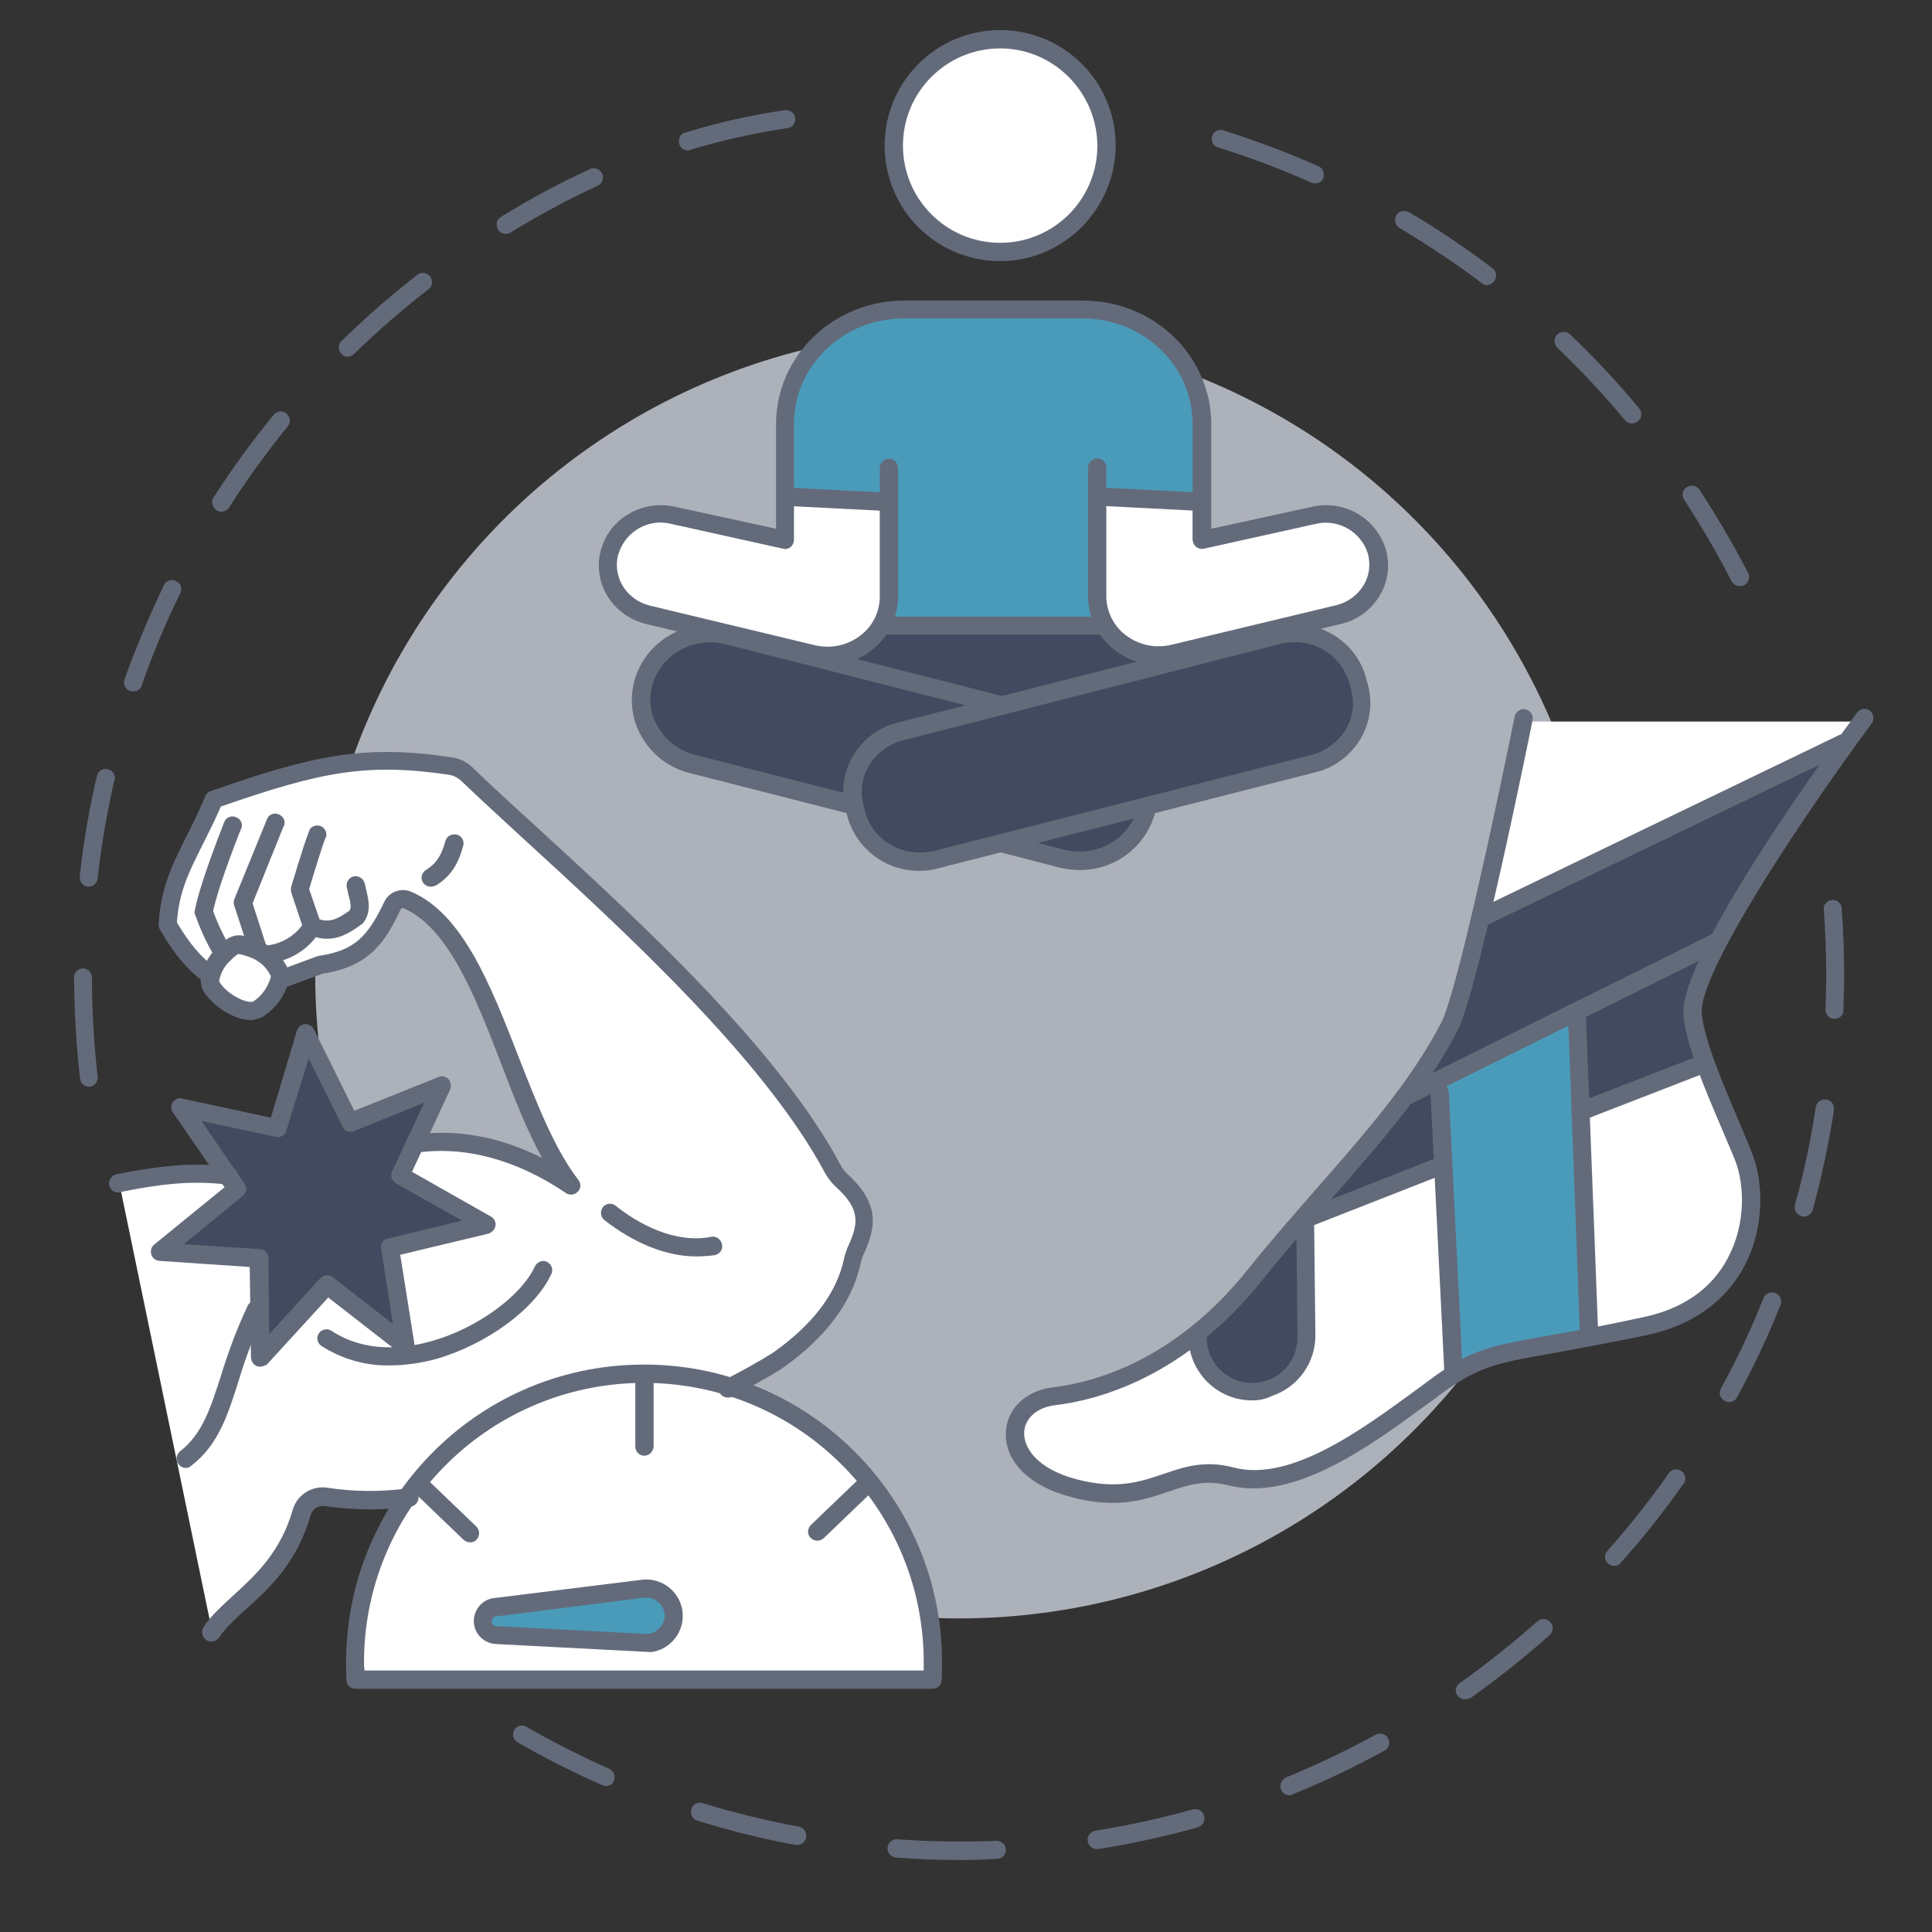 <?xml version="1.0" encoding="utf-8"?>
<!-- Generator: Adobe Illustrator 22.0.1, SVG Export Plug-In . SVG Version: 6.00 Build 0)  -->
<svg version="1.1" id="Layer_1" xmlns="http://www.w3.org/2000/svg" xmlns:xlink="http://www.w3.org/1999/xlink" x="0px" y="0px"
	 viewBox="0 0 475 475" style="enable-background:new 0 0 475 475;" xml:space="preserve">
<rect x="0" y="0" width="475" height="475" fill="#333333" stroke="none"/>
<style type="text/css">
	.st0{fill:#636B7B;}
	.st1{fill:#ADB1BA;}
	.st2{fill:#FFFFFF;}
	.st3{fill:#414A5E;}
	.st4{fill:#4A9BBA;}
</style>
<title>strengthening</title>
<path class="st0" d="M21.9,267.2c-1.1,0-2.1-0.9-2.2-2c-1-8.3-1.4-16.6-1.5-24.9c0-1.2,1-2.2,2.2-2.2l0,0l0,0c1.2,0,2.2,1,2.2,2.2
	l0,0c0,8.1,0.5,16.3,1.4,24.4c0.1,1.2-0.7,2.3-2,2.5l0,0H21.9z M21.8,218h-0.2c-1.2-0.1-2.1-1.3-2-2.5c0.9-8.3,2.3-16.5,4.2-24.6
	c0.2-1.2,1.4-2.1,2.6-1.8c1.2,0.2,2.1,1.4,1.8,2.6c0,0.1,0,0.2-0.1,0.2c-1.8,7.9-3.2,16-4.1,24C23.9,217.1,22.9,218,21.8,218z
	 M32.8,170c-0.3,0-0.5,0-0.8-0.1c-1.2-0.4-1.8-1.7-1.4-2.8l0,0c2.8-7.8,6-15.5,9.6-23c0.4-1.2,1.7-1.8,2.9-1.3
	c1.2,0.4,1.8,1.7,1.3,2.9c-0.1,0.2-0.1,0.3-0.2,0.4c-3.6,7.3-6.7,14.8-9.4,22.5C34.6,169.4,33.7,170,32.8,170L32.8,170z M54.4,125.8
	c-0.4,0-0.9-0.1-1.2-0.4c-1-0.7-1.4-2.1-0.7-3.1c4.5-7,9.4-13.7,14.6-20.1c0.7-1,2.1-1.4,3.1-0.7c1,0.7,1.4,2.1,0.7,3.1
	c-0.1,0.1-0.2,0.3-0.3,0.4c-5.1,6.3-9.9,12.9-14.3,19.8C55.9,125.4,55.2,125.8,54.4,125.8L54.4,125.8z M85.5,87.7
	c-1.2,0-2.2-1-2.2-2.3c0-0.6,0.2-1.2,0.7-1.6c2.2-2.1,4.4-4.2,6.6-6.2c3.9-3.5,8-6.9,12.2-10.2c1.1-0.6,2.4-0.3,3.1,0.8
	c0.5,0.9,0.4,2-0.3,2.7c-4.1,3.2-8.1,6.5-11.9,9.9c-2.2,2-4.4,4-6.5,6.1C86.6,87.4,86.1,87.7,85.5,87.7z M124.3,57.5
	c-1.2,0-2.2-1-2.2-2.3c0-0.8,0.4-1.5,1.1-1.9c7.1-4.4,14.4-8.3,22-11.8c1.2-0.4,2.5,0.2,2.9,1.4c0.4,1-0.1,2.2-1,2.7
	c-7.4,3.4-14.6,7.3-21.5,11.5C125.2,57.4,124.8,57.5,124.3,57.5z M169.1,37c-1.2,0-2.2-1-2.2-2.3c0-1,0.6-1.9,1.6-2.1
	c8-2.5,16.1-4.3,24.4-5.5c1.2-0.2,2.4,0.6,2.6,1.8s-0.6,2.4-1.8,2.6c-0.1,0-0.1,0-0.2,0c-8,1.2-15.9,3-23.7,5.3
	C169.5,37,169.3,37,169.1,37z"/>
<path class="st0" d="M236.1,457.3c-5.2,0-10.5-0.2-15.8-0.6c-1.2-0.1-2.2-1.2-2.1-2.4s1.2-2.2,2.4-2.1c8.1,0.6,16.3,0.7,24.4,0.4
	c1.2,0,2.3,0.9,2.3,2.1c0.1,1.2-0.9,2.3-2.1,2.3l0,0C242.2,457.2,239.1,457.3,236.1,457.3z M269.6,454.6c-1.2,0-2.2-1-2.2-2.3
	c0-1.1,0.8-2,1.9-2.2c8-1.3,16-3,23.8-5.2c1.2-0.4,2.5,0.2,2.9,1.4c0.4,1.2-0.2,2.5-1.4,2.9c-0.1,0-0.2,0-0.2,0.1
	c-8,2.2-16.1,4-24.3,5.3L269.6,454.6z M196,453.6c-0.1,0-0.3,0-0.4,0c-8.2-1.5-16.2-3.5-24.2-6c-1.2-0.4-1.8-1.7-1.4-2.9
	c0.4-1.1,1.6-1.8,2.7-1.4c7.8,2.4,15.7,4.3,23.7,5.8c1.2,0.2,2,1.4,1.8,2.6C198,452.8,197.1,453.6,196,453.6L196,453.6z M317,441.4
	c-1.2,0-2.2-1-2.2-2.3c0-0.9,0.6-1.7,1.4-2.1c7.5-3.1,14.9-6.6,22-10.5c1.1-0.6,2.5-0.2,3.1,0.9s0.2,2.4-0.9,3l0,0
	c-7.3,4-14.8,7.6-22.5,10.7C317.6,441.4,317.3,441.4,317,441.4z M149,439.1c-0.3,0-0.6-0.1-0.9-0.2c-7.1-3.1-14-6.6-20.8-10.5
	c-1.1-0.6-1.5-1.9-0.9-3s1.9-1.5,3-0.9c0,0,0.1,0,0.1,0.1c6.6,3.8,13.4,7.2,20.3,10.3c1.1,0.5,1.6,1.8,1.1,3
	C150.7,438.6,149.9,439.1,149,439.1z M360.2,417.8c-1.2,0-2.3-1-2.3-2.2c0-0.7,0.4-1.4,1-1.8c6.6-4.7,13-9.8,19.1-15.2
	c1-0.8,2.4-0.7,3.2,0.3c0.8,0.9,0.7,2.2-0.2,3.1c-6.2,5.5-12.7,10.7-19.5,15.5C361.1,417.6,360.6,417.8,360.2,417.8L360.2,417.8z
	 M396.9,385c-1.2,0-2.3-1-2.3-2.2c0-0.6,0.2-1.1,0.6-1.5c5.4-6.1,10.5-12.5,15.1-19.1c0.7-1,2.1-1.3,3.1-0.5c1,0.7,1.3,2.1,0.5,3.1
	c-4.8,6.8-9.9,13.3-15.5,19.5C398.1,384.7,397.5,385,396.9,385z M425.1,344.7c-0.4,0-0.7-0.1-1.1-0.3c-1.1-0.6-1.5-2-0.9-3
	c3.9-7.1,7.4-14.5,10.4-22.1c0.4-1.2,1.7-1.8,2.9-1.4c1.2,0.4,1.8,1.7,1.4,2.9c0,0.1,0,0.1-0.1,0.2c-3.1,7.7-6.6,15.2-10.6,22.5
	C426.7,344.3,425.9,344.7,425.1,344.7L425.1,344.7z M443.5,299.1c-0.2,0-0.4,0-0.6-0.1c-1.2-0.3-1.9-1.6-1.6-2.8
	c2.2-7.8,3.9-15.8,5.1-23.9c0.1-1.2,1.2-2.1,2.5-2c1.2,0.1,2.1,1.2,2,2.5c0,0.1,0,0.2,0,0.2c-1.3,8.2-3,16.3-5.2,24.4
	C445.4,298.4,444.5,299.1,443.5,299.1L443.5,299.1z M451,250.5L451,250.5c-1.3,0-2.2-1.1-2.2-2.3l0,0c0.1-2.8,0.2-5.7,0.2-8.6
	c0-5.2-0.2-10.5-0.6-15.8c-0.2-1.2,0.7-2.4,1.9-2.5c1.2-0.2,2.4,0.7,2.5,1.9c0,0.1,0,0.2,0,0.3c0.4,5.4,0.6,10.8,0.6,16.1
	c0,2.9-0.1,5.9-0.2,8.8C453.3,249.5,452.3,250.5,451,250.5L451,250.5z"/>
<path class="st0" d="M427.7,144.1c-0.8,0-1.6-0.5-2-1.2c-3.5-6.9-7.4-13.5-11.6-20c-0.7-1-0.5-2.4,0.6-3.1c1-0.7,2.4-0.5,3.1,0.6
	c0,0,0,0.1,0.1,0.1c4.3,6.6,8.3,13.4,11.9,20.4c0.5,1.1,0.1,2.4-1,3C428.4,144,428,144.1,427.7,144.1z M401.2,104.1
	c-0.7,0-1.3-0.3-1.7-0.8c-5.2-6.3-10.8-12.2-16.6-17.8c-0.9-0.9-0.9-2.3-0.1-3.2c0.9-0.9,2.3-0.9,3.2-0.1c6,5.7,11.7,11.8,17,18.2
	c0.8,0.9,0.7,2.4-0.3,3.2C402.3,103.9,401.8,104.1,401.2,104.1L401.2,104.1z M365.7,70.1c-0.5,0-1-0.2-1.4-0.5
	C357.8,64.7,351,60.2,344,56c-1-0.7-1.3-2.1-0.7-3.1c0.6-1,1.9-1.3,3-0.8c7.2,4.2,14.1,8.9,20.7,13.9c1,0.8,1.1,2.2,0.3,3.2
	C366.9,69.7,366.3,70,365.7,70.1L365.7,70.1z M323.3,45.1c-0.3,0-0.6-0.1-0.9-0.2c-7.4-3.3-15-6.2-22.8-8.6
	c-1.2-0.3-1.9-1.5-1.6-2.7s1.5-1.9,2.7-1.6c0.1,0,0.1,0,0.2,0.1c7.9,2.5,15.7,5.4,23.3,8.8c1.1,0.5,1.6,1.8,1.1,3
	C325,44.6,324.2,45.1,323.3,45.1L323.3,45.1z"/>
<circle class="st1" cx="235.8" cy="239.6" r="158.3"/>
<path class="st2" d="M245.9,61.4c14.1,0,25.6-11.5,25.6-25.6S260,10.2,245.9,10.2s-25.6,11.5-25.6,25.6l0,0
	C220.3,49.9,231.7,61.3,245.9,61.4z"/>
<path class="st2" d="M336.8,144.8c1.6-2.7,2-6,1.1-9.1c-1.9-6.3-8.4-10-14.8-8.5l-27.5,6.1c-0.2,0-0.3,0-0.5-0.1
	c-0.1-0.1-0.2-0.3-0.2-0.4V124l0,0l-24.5-1.3v24.1c0,4.3,2,8.3,5.4,10.9c3.6,2.9,8.4,3.9,12.8,2.8l40.4-9.7
	C332.2,149.8,335.1,147.7,336.8,144.8z"/>
<path class="st3" d="M275,158.4c-1.4-1.1-2.7-2.5-3.6-4.1h-54.5c-0.9,1.6-2.2,3-3.6,4.1c-2.8,2.2-6.3,3.4-9.9,3.4
	c-0.3,0-0.6,0-1-0.1l43.1,11c0.1,0,0.3,0.1,0.3,0.2l64.6-16.5l-1.5,0.1l0,0c-0.1,0-0.1,0-0.2,0l-19.9,4.8
	C284,162.6,278.9,161.5,275,158.4z"/>
<path class="st3" d="M261.2,210.6c8.7,2.2,17.8-2.8,20.1-11.2c0-0.2,0.1-0.3,0.1-0.5l-33,8.4L261.2,210.6z"/>
<path class="st3" d="M221.7,180.4c-4,1-7.4,3.5-9.5,7.1c-1.9,3.3-2.5,7.3-1.4,11l0.5,1.8c2.2,7.9,10.7,12.6,18.9,10.5l92.7-23.6
	c4-1,7.4-3.6,9.5-7.1c1.9-3.3,2.5-7.3,1.4-11l-0.5-1.8c-2-6.6-8.1-11.1-14.9-11c-1.3,0-2.7,0.2-4,0.5L221.7,180.4z"/>
<path class="st3" d="M211.2,186.9c2.2-3.8,5.9-6.6,10.2-7.6l22.4-5.7l-65-16.6c-8.8-2.2-17.8,2.8-20.1,11.2
	c-1.1,3.9-0.5,8.2,1.5,11.7c2.2,3.8,5.9,6.5,10.1,7.6l38.9,9.9C208.7,193.7,209.3,190,211.2,186.9z"/>
<path class="st4" d="M217.9,122.9v-7.7c0-0.3,0.3-0.5,0.6-0.5s0.5,0.2,0.5,0.5v31.5c0,2.3-0.5,4.5-1.5,6.5h53.2
	c-1-2-1.5-4.3-1.5-6.5V122v-0.1l0,0v-6.8c0-0.3,0.3-0.5,0.6-0.5c0.3,0,0.5,0.2,0.5,0.5v6.3l24.5,1.3v-18.6
	c0-15.2-12.9-27.6-28.7-27.6h-44c-15.8,0-28.7,12.4-28.7,27.6v17.2L217.9,122.9z"/>
<path class="st2" d="M212.6,157.5c3.4-2.6,5.3-6.6,5.4-10.9V124l-24.5-1.4v10.1c0,0.2-0.1,0.3-0.2,0.4c-0.1,0.1-0.3,0.1-0.5,0.1
	l-27.5-6.1c-6.4-1.5-12.9,2.2-14.8,8.5c-0.9,3.1-0.5,6.3,1.1,9.1c1.7,2.9,4.6,5,7.9,5.8l40.4,9.7
	C204.2,161.4,208.9,160.4,212.6,157.5z"/>
<path class="st0" d="M284.9,163.5c-4,0-7.9-1.3-11-3.8c-4-3.1-6.4-8-6.4-13.1v-31.5c-0.1-1.2,0.9-2.3,2.1-2.4s2.3,0.9,2.4,2.1
	c0,0.1,0,0.2,0,0.3v31.5c0,3.7,1.8,7.3,4.7,9.5c3.2,2.5,7.4,3.4,11.4,2.4l40.4-9.7c2.9-0.7,5.3-2.5,6.8-5c1.4-2.3,1.7-5.1,1-7.7
	c-1.7-5.4-7.3-8.6-12.8-7.3l-27.5,6.1c-1.2,0.3-2.4-0.5-2.7-1.7c0-0.2-0.1-0.3-0.1-0.5v-28.5c0-14.3-12.1-25.9-27-25.9h-44
	c-14.9,0-27,11.6-27,25.9v28.5c0,0.7-0.3,1.3-0.8,1.8c-0.5,0.4-1.2,0.6-1.9,0.4l-27.5-6.1c-5.5-1.4-11.2,1.8-12.9,7.3
	c0,0.1-0.1,0.1-0.1,0.2c-0.7,2.5-0.3,5.3,1,7.6c1.5,2.5,3.9,4.3,6.8,5l40.4,9.7c4,1,8.2,0.1,11.4-2.4c3-2.3,4.7-5.8,4.7-9.5v-31.5
	c-0.1-1.2,0.9-2.3,2.1-2.4c1.2-0.1,2.3,0.9,2.4,2.1c0,0.1,0,0.2,0,0.3v31.5c0,5.1-2.4,9.9-6.4,13.1c-4.3,3.4-9.9,4.6-15.2,3.3
	l-40.4-9.7c-4-1-7.5-3.5-9.6-7.1c-2-3.4-2.5-7.5-1.4-11.3c0-0.1,0-0.1,0.1-0.2c2.1-7.4,10.1-12,18.1-10.2l24.8,5.4v-25.7
	c0-16.8,14.1-30.4,31.5-30.4h44c17.4,0,31.5,13.6,31.5,30.4V130l24.8-5.4c7.8-1.8,15.7,2.7,18.1,10.4c1.1,3.8,0.6,7.9-1.4,11.3
	c-2.1,3.6-5.6,6.2-9.6,7.1l-40.3,9.7C287.8,163.3,286.4,163.5,284.9,163.5z"/>
<path class="st0" d="M209.9,200.3c-0.2,0-0.4,0-0.6-0.1l-39.6-10.1c-5-1.2-9.3-4.4-11.9-8.9c-2.5-4.2-3.1-9.2-1.8-13.9
	c2.7-9.9,13.3-15.8,23.5-13.2l66.4,16.9c1.2,0.3,1.9,1.5,1.6,2.7c-0.3,1.2-1.5,1.9-2.7,1.6l0,0l-66.4-16.9c-7.9-2-15.9,2.5-18,10
	c-1,3.5-0.5,7.3,1.4,10.4c2,3.4,5.3,5.8,9.1,6.8l39.6,10.1c1.2,0.3,1.9,1.5,1.6,2.7C211.8,199.6,210.9,200.3,209.9,200.3
	L209.9,200.3z"/>
<path class="st0" d="M265.4,213.9c-1.6,0-3.3-0.2-4.9-0.6l-14.7-3.8c-1.2-0.3-2-1.5-1.7-2.7s1.5-2,2.7-1.7h0.1l14.7,3.8
	c7.9,2,15.9-2.5,18-10c0.1-0.4,0.2-0.7,0.2-1.1c0.2-1.2,1.4-2,2.6-1.8s2,1.4,1.8,2.6c-0.1,0.5-0.2,1-0.3,1.5
	C281.6,208.3,274,214,265.4,213.9z"/>
<path class="st0" d="M226.1,214.1c-8.2,0.1-15.4-5.3-17.7-13.1l-0.5-1.8c-1.2-4.4-0.6-9.2,1.7-13.2c2.5-4.2,6.5-7.3,11.3-8.4
	l92.6-23.6c9.7-2.5,19.7,3.1,22.3,12.5l0.5,1.8c1.2,4.4,0.6,9.2-1.7,13.2c-2.5,4.2-6.5,7.3-11.3,8.4l-92.7,23.6l0,0
	C229.3,213.9,227.7,214.1,226.1,214.1z M230.2,211.3L230.2,211.3z M318.3,157.9c-1.2,0-2.4,0.1-3.5,0.4L222.1,182
	c-3.6,0.9-6.6,3.2-8.5,6.3c-1.7,2.9-2.2,6.4-1.3,9.7l0.5,1.8c1.9,7,9.5,11.2,16.9,9.4l92.7-23.6c3.6-0.9,6.6-3.2,8.5-6.3
	c1.7-2.9,2.2-6.4,1.3-9.7l-0.5-1.8C329.9,161.8,324.4,157.8,318.3,157.9z"/>
<path class="st0" d="M270.2,156h-52.3c-1.2,0-2.2-1-2.2-2.2s1-2.2,2.2-2.2h52.3c1.2,0,2.2,1,2.2,2.2S271.4,156,270.2,156z"/>
<path class="st0" d="M217.4,125.6h-0.1l-23.5-1.2c-1.2,0-2.2-1-2.2-2.3c0-1.2,1-2.2,2.3-2.2c0.1,0,0.1,0,0.2,0l23.5,1.2
	c1.2,0.1,2.2,1.2,2,2.4C219.4,124.7,218.5,125.5,217.4,125.6z"/>
<path class="st0" d="M294.9,125.6h-0.1l-23.5-1.2c-1.2-0.1-2.2-1.1-2.1-2.4c0.1-1.2,1.1-2.2,2.4-2.1l23.5,1.2c1.2,0.1,2.2,1.2,2,2.4
	C296.9,124.7,296,125.5,294.9,125.6L294.9,125.6z"/>
<path class="st0" d="M245.9,64.2c-15.7,0-28.4-12.7-28.4-28.4s12.7-28.4,28.4-28.4s28.4,12.7,28.4,28.4l0,0
	C274.2,51.4,261.5,64.2,245.9,64.2z M245.9,11.9c-13.2,0-23.9,10.7-23.9,23.9s10.7,23.9,23.9,23.9c13.2,0,23.9-10.7,23.9-23.9l0,0
	C269.7,22.6,259,11.9,245.9,11.9z"/>
<path class="st3" d="M388.5,249.3C388.5,249.3,388.5,249.4,388.5,249.3l0.9,22.7l28.8-11.1c-1.4-3.7-2.4-7.5-2.9-11.4
	c-0.3-3.4,1.9-9.2,5.3-16.1L388.5,249.3z"/>
<path class="st2" d="M389.4,273.8l2,53.2c0,0.3-0.1,0.6-0.4,0.7c3.9-0.7,8.3-1.6,13.4-2.7c9.9-2.1,17.4-7.4,21.6-15.1
	c4.7-8.8,4.3-19,1.8-25.2c-1-2.5-2.2-5.3-3.4-8.1c-2-4.6-4-9.5-5.7-14.2L389.4,273.8z"/>
<path class="st4" d="M353.8,267.6c0.5,0,0.9,0.3,0.9,0.8l0,0l3.4,68c6.6-3.9,11.8-4.8,23.1-6.8c2.7-0.5,5.7-1,9.1-1.6
	c-0.4-0.1-0.6-0.4-0.6-0.8l-2.9-77l-33.2,16.5L353.8,267.6z"/>
<path class="st3" d="M353.6,266.6l-7.9,3.9c-5.9,7.9-12.6,15.6-19.6,23.5l-3.8,4.3l31.3-12.2c0.1,0,0.2,0,0.2,0l-0.9-17.6
	c0-0.5,0.3-0.9,0.8-0.9l0,0L353.6,266.6z"/>
<path class="st2" d="M365.2,224.2l88.4-42.6c1.3-1.8,2.4-3.3,3.1-4.2h-81.3C374.4,181.9,369.8,204.7,365.2,224.2z"/>
<path class="st2" d="M356.5,337.1l-2.5-49.3l-32.2,12.6l0.3,28c0.1,6.2-3.9,11.8-9.8,13.7c-1.5,0.5-3,0.7-4.5,0.7
	c-7.5,0-13.7-5.9-14.2-13.5c-13.7,10.6-26.7,13.8-34.5,14.7c-4.9,0.6-8.4,3.7-8.7,7.9s3.2,10.2,13.9,13c10.4,2.7,16.3,0.6,22.1-1.4
	c5-1.7,9.7-3.3,16.5-1.6c14.6,3.8,32.8-9.6,46-19.3c1.5-1.1,2.9-2.1,4.2-3.1c1.2-0.8,2.3-1.6,3.3-2.3
	C356.5,337.3,356.4,337.2,356.5,337.1z"/>
<path class="st3" d="M295.3,328.7c-0.1,6.9,5.4,12.6,12.3,12.7s12.6-5.4,12.7-12.3c0-0.2,0-0.4,0-0.7L320,301
	c-3.6,4.2-7.3,8.5-10.8,12.9c-4.2,5.2-8.9,10-14.1,14.3C295.3,328.4,295.3,328.6,295.3,328.7z"/>
<path class="st3" d="M421.2,231.1c0.2-0.1,0.4-0.1,0.5-0.1c8.1-15.4,21.7-35.2,29.7-46.4L365,226.2c-0.1,0.1-0.2,0.1-0.4,0.1
	c-2.9,12.3-5.8,23-7.5,26.4c-2.7,5.1-5.8,10.1-9.2,14.8L421.2,231.1z"/>
<path class="st0" d="M273.6,369.5c-3.4,0-6.8-0.5-10.1-1.4c-12.6-3.3-16.6-10.5-16.2-16.2s5-10,11.5-10.8c10.2-1.2,30.1-6.6,48-29
	c5.6-7,11.4-13.6,17-20c12-13.7,23.3-26.6,30.6-40.8c3.7-7.2,13.4-52.3,18-75.2c0.3-1.2,1.5-2,2.7-1.7s1.9,1.4,1.7,2.6
	c-0.5,2.7-13.5,66.8-18.4,76.3c-7.5,14.6-19,27.7-31.2,41.6c-5.6,6.4-11.4,13-16.9,19.9c-19,23.7-40.1,29.4-51,30.7
	c-4.2,0.5-7.3,3.1-7.5,6.6c-0.2,3.7,3,9,12.9,11.6s15.7,0.6,21.3-1.3c5-1.7,10.1-3.5,17.3-1.6c14,3.7,31.8-9.5,44.9-19.1
	c1.5-1.1,2.9-2.1,4.2-3.1c9.7-7,14.5-7.8,28.6-10.3c5.9-1,13.1-2.3,23.2-4.5c9.5-2,16.7-7,20.6-14.5c4.5-8.4,4.1-18.1,1.8-24
	c-1-2.5-2.2-5.2-3.4-8.1c-4.1-9.6-8.8-20.6-9.3-27.7c-1.2-14.7,38.2-68.3,42.7-74.3c0.7-1,2.2-1.2,3.1-0.5s1.2,2.2,0.5,3.1l0,0
	c-17.2,23.3-42.6,61.4-41.8,71.3c0.5,6.3,5,16.9,9,26.3c1.2,2.9,2.4,5.6,3.4,8.2c2.7,6.9,3.2,18.1-2,27.8c-3.2,6-9.9,13.8-23.7,16.8
	c-10.1,2.1-17.4,3.4-23.3,4.5c-13.8,2.4-17.9,3.2-26.8,9.5c-1.3,1-2.7,2-4.2,3.1c-13.8,10.1-32.6,24-48.7,19.9
	c-5.9-1.5-10-0.1-14.7,1.5C283.5,368,279.3,369.5,273.6,369.5z"/>
<path class="st0" d="M345.3,272c-1.2,0-2.2-1-2.2-2.3c0-0.8,0.5-1.6,1.2-2l76.3-37.9c1.2-0.4,2.5,0.2,2.9,1.3c0.4,1,0,2.1-0.9,2.7
	l-76.3,37.9C346,271.9,345.7,272,345.3,272z"/>
<path class="st0" d="M364.7,227.7c-1.2,0-2.3-1-2.3-2.2c0-0.9,0.5-1.7,1.3-2.1l88.1-42.5c1-0.7,2.4-0.4,3.1,0.7
	c0.7,1,0.4,2.4-0.7,3.1c-0.1,0.1-0.3,0.2-0.4,0.2l-88.1,42.5C365.4,227.6,365,227.7,364.7,227.7z"/>
<path class="st0" d="M390.6,329.4c-1.2,0-2.2-1-2.2-2.2l-2.9-77.7c-0.1-1.2,0.8-2.3,2-2.4s2.3,0.8,2.4,2c0,0.1,0,0.2,0,0.2l3,77.7
	C392.9,328.2,391.9,329.3,390.6,329.4C390.7,329.3,390.7,329.3,390.6,329.4L390.6,329.4z"/>
<path class="st0" d="M357.3,339.4c-1.2,0-2.2-0.9-2.2-2.1l-3.4-68.6c-0.1-1.2,0.9-2.3,2.1-2.4s2.3,0.9,2.4,2.1l0,0l3.4,68.6
	c0.1,1.2-0.9,2.3-2.1,2.4l0,0H357.3z"/>
<path class="st0" d="M307.8,344.3c-8.5,0-15.5-6.9-15.6-15.5l4.5-0.1c-0.1,6.2,4.8,11.2,11,11.3c6.2,0.1,11.2-4.8,11.3-11
	c0-0.2,0-0.4,0-0.6l-0.3-28.6c0-0.9,0.6-1.8,1.4-2.1l33-13c1.2-0.5,2.5,0.1,2.9,1.2s-0.1,2.5-1.2,2.9c0,0,0,0-0.1,0l-31.6,12.4
	l0.3,27c0.1,6.8-4.3,12.9-10.7,15C311.2,344,309.5,344.3,307.8,344.3z"/>
<path class="st0" d="M388.6,275.5c-1.2,0-2.3-1-2.3-2.2c0-0.9,0.6-1.8,1.4-2.1l29.9-11.6c1.2-0.5,2.5,0.1,2.9,1.3s-0.1,2.5-1.3,2.9
	l-29.9,11.6C389.2,275.4,388.9,275.5,388.6,275.5z"/>
<path class="st2" d="M73.7,371.5c0.9-2.9,3.8-4.7,6.7-4.1c30.7,5.5,87.9-19.4,110.4-33.3c10.2-7.1,16.4-15.3,18.3-24.2
	c0.2-0.8,0.4-1.5,0.7-2.2c2.8-6.1,4-10.5-3.2-17.1c-0.9-0.8-1.6-1.8-2.2-2.8c-14.9-28.1-49.3-59.6-74.4-82.6
	c-6-5.5-11.2-10.3-15.6-14.5c-1-1-2.3-1.6-3.7-1.8C89.9,185.8,78,188.2,53,197c-1.7,4-3.3,7.3-4.8,10.2c-3.5,6.9-6,11.9-6.5,20.1
	c3,5.3,6.2,9.1,9.8,11.8c0.9-2.6,2.7-4.8,5-6.4c0.9-0.6,2-0.9,3.1-0.6c3.5,0.8,7.1,2.2,9.3,6.6c0.2,0.5,0.4,1,0.4,1.6l9.2-3.4
	c9.9-1.5,13.3-5.6,17.5-14.3c0.7-1.6,2.6-2.3,4.2-1.6c12.2,5.1,18.9,22.5,25.5,39.4c4.4,11.4,9,23.1,15.1,31c0.2,0.2,0.2,0.5,0,0.7
	s-0.5,0.2-0.7,0.1c-20-13.6-42-14.1-57.6-1.4c-4,3.3-9.4,4.1-14.2,2.3c-13-4.9-24.5-4.2-38.8-1.4L52,400.4c1.9-2.4,4-4.5,6.3-6.5
	C63.8,388.7,70.5,382.6,73.7,371.5z"/>
<path class="st2" d="M68,239c-2-3.8-4.9-5.2-8.7-6.1c-0.4-0.1-0.8-0.1-1.2,0s-0.7,0.2-1,0.5c-2.6,2-4.2,3.8-5,7.2l0,0
	c-0.1,0.6,0,1.3,0.3,1.8c1.8,2.9,6.7,6.1,9.8,5.6c0.3-0.1,0.7-0.2,1-0.4c2.3-1.5,4.1-3.9,4.9-6.6C68.4,240.4,68.3,239.7,68,239z"/>
<path class="st2" d="M229.3,413c0.1-1.1,0.1-2.2,0.1-3.4c0-39.2-31.8-71-71-71s-71,31.8-71,71l0,0c0,1.1,0,2.2,0.1,3.4H229.3z"/>
<path class="st4" d="M122,402l36.6,1.9c3.7,0.2,6.8-2.7,7-6.4c0-0.2,0-0.4,0-0.6l0,0c-0.1-3.7-3.2-6.6-6.9-6.4c-0.2,0-0.4,0-0.6,0
	l-36.3,4.5c-1.9,0.3-3.2,2-3,3.9C119,400.7,120.4,401.9,122,402z"/>
<polygon class="st3" points="86.1,275.9 108.7,266.8 98.4,288.9 119.6,300.9 95.9,306.6 99.7,330.7 80.4,315.8 64,333.8 63.7,309.4 
	39.4,307.7 58.3,292.3 44.3,272.2 68.2,277.4 75.2,254 "/>
<path class="st0" d="M178.9,343.6c-1.2,0-2.2-1-2.2-2.2c0-0.8,0.5-1.6,1.2-2c4.6-2.4,8.8-4.7,12.1-6.8c9.7-6.8,15.7-14.6,17.5-23.1
	c0.2-0.9,0.5-1.8,0.8-2.6c2.8-6,3.4-9.5-2.8-15.1c-1-0.9-1.9-2.1-2.6-3.3c-14.8-27.8-49-59.2-74-82.1c-6-5.5-11.2-10.3-15.6-14.5
	c-0.8-0.7-1.7-1.2-2.8-1.4c-20.3-3-31.5-0.8-56.2,7.8c-1.6,3.7-3.2,6.8-4.6,9.6c-3.3,6.6-5.7,11.4-6.2,18.9c3,5.1,6.1,8.8,9.6,11.2
	c1,0.8,1.2,2.2,0.4,3.2c-0.7,0.9-2,1.2-3,0.5c-4.1-2.9-7.8-7.2-11.2-13.2c-0.2-0.4-0.3-0.8-0.3-1.2c0.5-8.9,3.2-14.4,6.7-21.4
	c1.5-2.9,3.1-6.2,4.8-10.2c0.2-0.6,0.7-1,1.3-1.2c25.7-9,37.9-11.5,59.3-8.3c2,0.3,3.8,1.2,5.2,2.6c4.3,4.2,9.5,8.9,15.5,14.4
	c25.2,23.1,59.8,54.8,74.9,83.3c0.4,0.8,1,1.5,1.6,2.1c8.6,7.8,6.8,13.8,3.8,20.3c-0.2,0.5-0.4,1.1-0.5,1.7
	c-2.1,9.7-8.7,18.4-19.4,25.9c-3.5,2.2-7.8,4.6-12.5,7C179.6,343.6,179.2,343.6,178.9,343.6z"/>
<path class="st0" d="M51.9,403.6c-0.4,0-0.9-0.1-1.2-0.4c-1-0.7-1.3-2.1-0.7-3.1c1.8-2.8,4.5-5.2,7.3-7.8c5.5-5,11.7-10.7,14.7-21.2
	c1.1-3.7,4.9-6,8.7-5.3c6.5,1,13.2,1,19.8,0.1c1.2-0.1,2.3,0.9,2.4,2.1c0.1,1.1-0.7,2.2-1.8,2.4c-7,1-14.1,0.9-21.1-0.1
	c-1.6-0.3-3.1,0.6-3.6,2.1c-3.3,11.8-10.3,18.2-16,23.3c-2.7,2.5-5.1,4.6-6.5,6.9C53.4,403.2,52.7,403.6,51.9,403.6z"/>
<path class="st0" d="M29,293.2c-1.2,0-2.2-1-2.2-2.3c0-1,0.8-1.9,1.8-2.2c8.7-1.7,18.2-3.2,28.1-1.8c1.2,0.2,2,1.4,1.8,2.6
	c-0.2,1.1-1.2,1.9-2.4,1.8c-9.2-1.3-18.3,0.1-26.6,1.8C29.3,293.2,29.1,293.2,29,293.2z"/>
<path class="st0" d="M140.4,293.7c-0.4,0-0.9-0.1-1.3-0.4c-12.1-8.2-24.8-11.6-36.6-9.9c-1.2,0.3-2.4-0.5-2.7-1.7
	c-0.3-1.2,0.5-2.4,1.7-2.7c0.1,0,0.2,0,0.3,0c10.3-1.5,21,0.4,31.5,5.7c-3.9-7-7.1-15.4-10.2-23.5c-6.3-16.3-12.9-33.2-23.9-37.9
	c-0.3-0.1-0.6,0-0.7,0.3c-3.7,7.8-7.5,14-19.2,15.8l-9.8,3.6c-1.2,0.3-2.4-0.5-2.7-1.7c-0.2-1,0.3-2,1.2-2.5l10-3.7
	c0.1,0,0.3-0.1,0.4-0.1c9-1.3,12.1-5,16.1-13.3c1.1-2.4,4-3.5,6.5-2.5c12.8,5.4,19.7,23.2,26.4,40.4c4.4,11.2,8.9,22.9,14.8,30.5
	c0.8,1,0.6,2.4-0.4,3.1C141.5,293.5,141,293.7,140.4,293.7L140.4,293.7z"/>
<path class="st0" d="M61.7,250.8c-4.2,0-9.4-3.5-11.6-7c-0.7-1.2-0.9-2.5-0.6-3.9l0,0c1-4.2,3.1-6.6,6-8.8c1.3-1,2.9-1.4,4.5-1
	c3.7,0.9,7.9,2.5,10.5,7.5c0.7,1.3,0.8,2.9,0.3,4.3c-1,3.2-3.1,6-5.9,7.9c-0.6,0.4-1.4,0.7-2.1,0.8
	C62.4,250.8,62.1,250.8,61.7,250.8z M53.9,241c0,0.2,0,0.4,0.1,0.5c1.6,2.6,5.9,5.1,8.1,4.8c0.1,0,0.1-0.1,0.2-0.1
	c2-1.3,3.5-3.4,4.2-5.7c0.1-0.2,0.1-0.5,0-0.7c-1.7-3.2-4.1-4.4-7.5-5.2c-0.3-0.1-0.5,0-0.7,0.1C55.6,236.8,54.5,238.4,53.9,241z"/>
<path class="st0" d="M55,236.8c-0.8,0-1.5-0.4-1.9-1.1c-2-3.2-3.6-6.6-4.9-10.2L48,225c-0.2-0.4-0.2-0.8-0.1-1.2
	c1.4-7.2,7-21,7.2-21.6c0.4-1.2,1.7-1.8,2.9-1.3c1.2,0.4,1.8,1.7,1.3,2.9c0,0,0,0.1-0.1,0.1c0,0.1-5.3,13.1-6.8,20.1
	c1.2,3.3,2.7,6.4,4.5,9.4c0.7,1,0.4,2.4-0.7,3.1C55.9,236.7,55.4,236.8,55,236.8L55,236.8z"/>
<path class="st0" d="M63.4,235.6c-1,0-1.8-0.6-2.1-1.6l-3.7-11.3c-0.2-0.5-0.2-1,0-1.6l8-19.6c0.4-1.2,1.7-1.8,2.9-1.3
	s1.8,1.7,1.3,2.9c0,0,0,0.1-0.1,0.1l-7.6,18.9l3.4,10.5c0.4,1.2-0.3,2.4-1.4,2.8C63.9,235.5,63.6,235.6,63.4,235.6z"/>
<path class="st0" d="M65,236.9L65,236.9c-1.3,0-2.3-1-2.3-2.2s1-2.2,2.2-2.2H65c3.7-0.2,7.1-2.1,9.3-5l-2.7-8.1
	c-0.1-0.4-0.1-0.9,0-1.4c2.6-8.7,4.2-13.5,4.7-14.3c0.8-0.9,2.3-1,3.2-0.2c0.7,0.7,1,1.7,0.5,2.6c-0.4,0.8-2.3,6.8-4,12.5l2.9,8.4
	c0.2,0.6,0.1,1.3-0.2,1.9C75.8,233.7,70.6,236.7,65,236.9z"/>
<path class="st0" d="M80.4,230.8c-1.6,0-3.1-0.4-4.5-1c-1.1-0.5-1.7-1.8-1.2-2.9c0.5-1.1,1.8-1.7,2.9-1.2h0.1c3,1.3,5,0.5,8.2-1.8
	c0.5-0.8,0.4-1.6-0.3-4.2l-0.3-1.4c-0.3-1.2,0.3-2.4,1.5-2.8c1.2-0.3,2.4,0.3,2.8,1.5c0,0.1,0,0.2,0.1,0.2l0.3,1.4
	c0.7,3,1.3,5.6-0.7,8.3c-0.1,0.2-0.3,0.3-0.5,0.4C86.4,229.1,83.7,230.8,80.4,230.8z M87.4,225.5L87.4,225.5z"/>
<path class="st0" d="M105.9,218c-0.8,0-1.5-0.4-1.9-1c-0.7-1.1-0.3-2.4,0.7-3.1c2.1-1.3,3.7-3,4.8-7.1c0.3-1.2,1.6-1.9,2.8-1.6
	c1.2,0.3,1.9,1.5,1.6,2.7c-1.3,4.8-3.2,7.6-6.7,9.8C106.7,217.9,106.3,218,105.9,218z"/>
<path class="st0" d="M95.7,335.7c-5.9,0.1-11.7-1.6-16.7-4.8c-1-0.7-1.3-2.1-0.6-3.1c0.7-1,2.1-1.3,3.1-0.6l0,0
	c8.4,5.5,18.1,4.4,24.7,2.5c11-3.1,21.9-11,25.3-18.3c0.5-1.1,1.8-1.7,2.9-1.2c1.1,0.5,1.7,1.8,1.2,2.9c0,0.1,0,0.1-0.1,0.2
	c-3.9,8.5-15.8,17.2-28.2,20.8C103.6,335.1,99.7,335.7,95.7,335.7z"/>
<path class="st0" d="M45.7,360.9c-0.7,0-1.3-0.3-1.8-0.9c-0.8-1-0.6-2.4,0.4-3.2l0,0c5.5-4.3,7.5-10.7,10.1-18.8
	c1.8-5.9,4-11.7,6.6-17.2c0.7-1,2.1-1.3,3.1-0.7c0.9,0.6,1.3,1.7,0.9,2.7c-2.5,5.4-4.6,10.9-6.3,16.6c-2.7,8.5-5,15.8-11.6,20.9
	C46.7,360.7,46.2,360.9,45.7,360.9z"/>
<path class="st0" d="M171.1,308.9c-7.2,0-15.2-3.2-22.6-9c-0.9-0.8-1-2.2-0.2-3.2c0.8-0.9,2.1-1,3-0.3c7.9,6.3,16.5,9.1,23.5,7.7
	c1.2-0.3,2.4,0.5,2.7,1.8s-0.5,2.4-1.8,2.7C174.2,308.8,172.7,308.9,171.1,308.9z"/>
<path class="st0" d="M229.3,415.2H87.4c-1.2,0-2.2-0.9-2.2-2.1c-0.1-1.1-0.1-2.3-0.1-3.5c-0.5-40.5,32-73.7,72.4-74.1
	c40.5-0.5,73.7,32,74.1,72.4c0,0.6,0,1.1,0,1.7c0,1.2,0,2.3-0.1,3.5C231.5,414.3,230.5,415.2,229.3,415.2z M89.6,410.7h137.5
	c0-0.4,0-0.7,0-1.1c0.5-38-30-69.2-68-69.6s-69.2,30-69.6,68c0,0.6,0,1.1,0,1.7C89.6,410,89.6,410.3,89.6,410.7z"/>
<path class="st0" d="M158.4,357.9c-1.2,0-2.2-1-2.2-2.2l0,0v-17.1c-0.1-1.2,0.9-2.3,2.1-2.4c1.2-0.1,2.3,0.9,2.4,2.1
	c0,0.1,0,0.2,0,0.3v17.1C160.6,356.9,159.6,357.9,158.4,357.9L158.4,357.9z"/>
<path class="st0" d="M200.9,378.8c-0.6,0-1.2-0.3-1.6-0.7c-0.9-0.9-0.8-2.3,0.1-3.2l12.5-12c0.9-0.8,2.3-0.8,3.2,0.2
	c0.8,0.9,0.8,2.2-0.1,3.1l-12.5,12C202,378.6,201.5,378.8,200.9,378.8z"/>
<path class="st0" d="M115.6,379.2c-0.6,0-1.1-0.2-1.6-0.6l-12.5-12c-0.9-0.9-0.9-2.3,0-3.2c0.9-0.8,2.2-0.9,3.1-0.1l12.5,12
	c0.9,0.9,0.9,2.3,0.1,3.2C116.8,379,116.2,379.2,115.6,379.2L115.6,379.2z"/>
<path class="st0" d="M158.9,406.1h-0.4l-36.6-1.9l0,0c-3.2-0.2-5.6-2.9-5.4-6c0.2-2.7,2.2-5,5-5.3l36.3-4.5c4.9-0.6,9.4,2.9,10,7.8
	s-2.9,9.4-7.8,10C159.7,406.1,159.3,406.2,158.9,406.1L158.9,406.1z M122.1,399.8l36.6,1.9c2.4,0.1,4.5-1.8,4.7-4.2
	s-1.8-4.5-4.2-4.7c-0.3,0-0.5,0-0.8,0l-36.3,4.6c-0.7,0-1.2,0.6-1.2,1.3S121.5,399.8,122.1,399.8z"/>
<path class="st0" d="M64,336c-0.3,0-0.5,0-0.8-0.1c-0.9-0.3-1.4-1.2-1.5-2.1l-0.3-22.3L39.2,310c-1.2-0.1-2.2-1.1-2.1-2.4
	c0-0.6,0.3-1.2,0.8-1.6l17.3-14.1l-12.7-18.4c-0.7-1-0.5-2.4,0.6-3.1c0.5-0.4,1.1-0.5,1.7-0.3l21.8,4.7l6.4-21.4
	c0.4-1.2,1.6-1.9,2.8-1.5c0.6,0.2,1.1,0.6,1.4,1.2l9.9,20l20.7-8.3c1.2-0.5,2.5,0.1,2.9,1.3c0.2,0.6,0.2,1.2,0,1.7l-9.4,20.3
	l19.4,11c1.1,0.6,1.5,2,0.8,3.1c-0.3,0.5-0.8,0.9-1.4,1.1l-21.7,5.2l3.5,22c0.2,1.2-0.7,2.4-1.9,2.6c-0.6,0.1-1.2-0.1-1.7-0.4
	L80.7,319l-15.1,16.5C65.2,335.7,64.6,336,64,336z M45.2,305.9l18.7,1.2c1.2,0.1,2.1,1,2.1,2.2l0.2,18.7l12.6-13.8
	c0.8-0.8,2.1-0.9,3-0.2l14.8,11.5L93.7,307c-0.2-1.2,0.5-2.3,1.7-2.5l18.2-4.4l-16.3-9.2c-1-0.6-1.4-1.8-0.9-2.9l7.9-16.9l-17.3,7
	c-1.1,0.4-2.3,0-2.8-1.1l-8.3-16.8L70.4,278c-0.3,1.1-1.5,1.8-2.6,1.5l-18.3-3.9L60.1,291c0.7,1,0.5,2.3-0.4,3L45.2,305.9z"/>
</svg>
